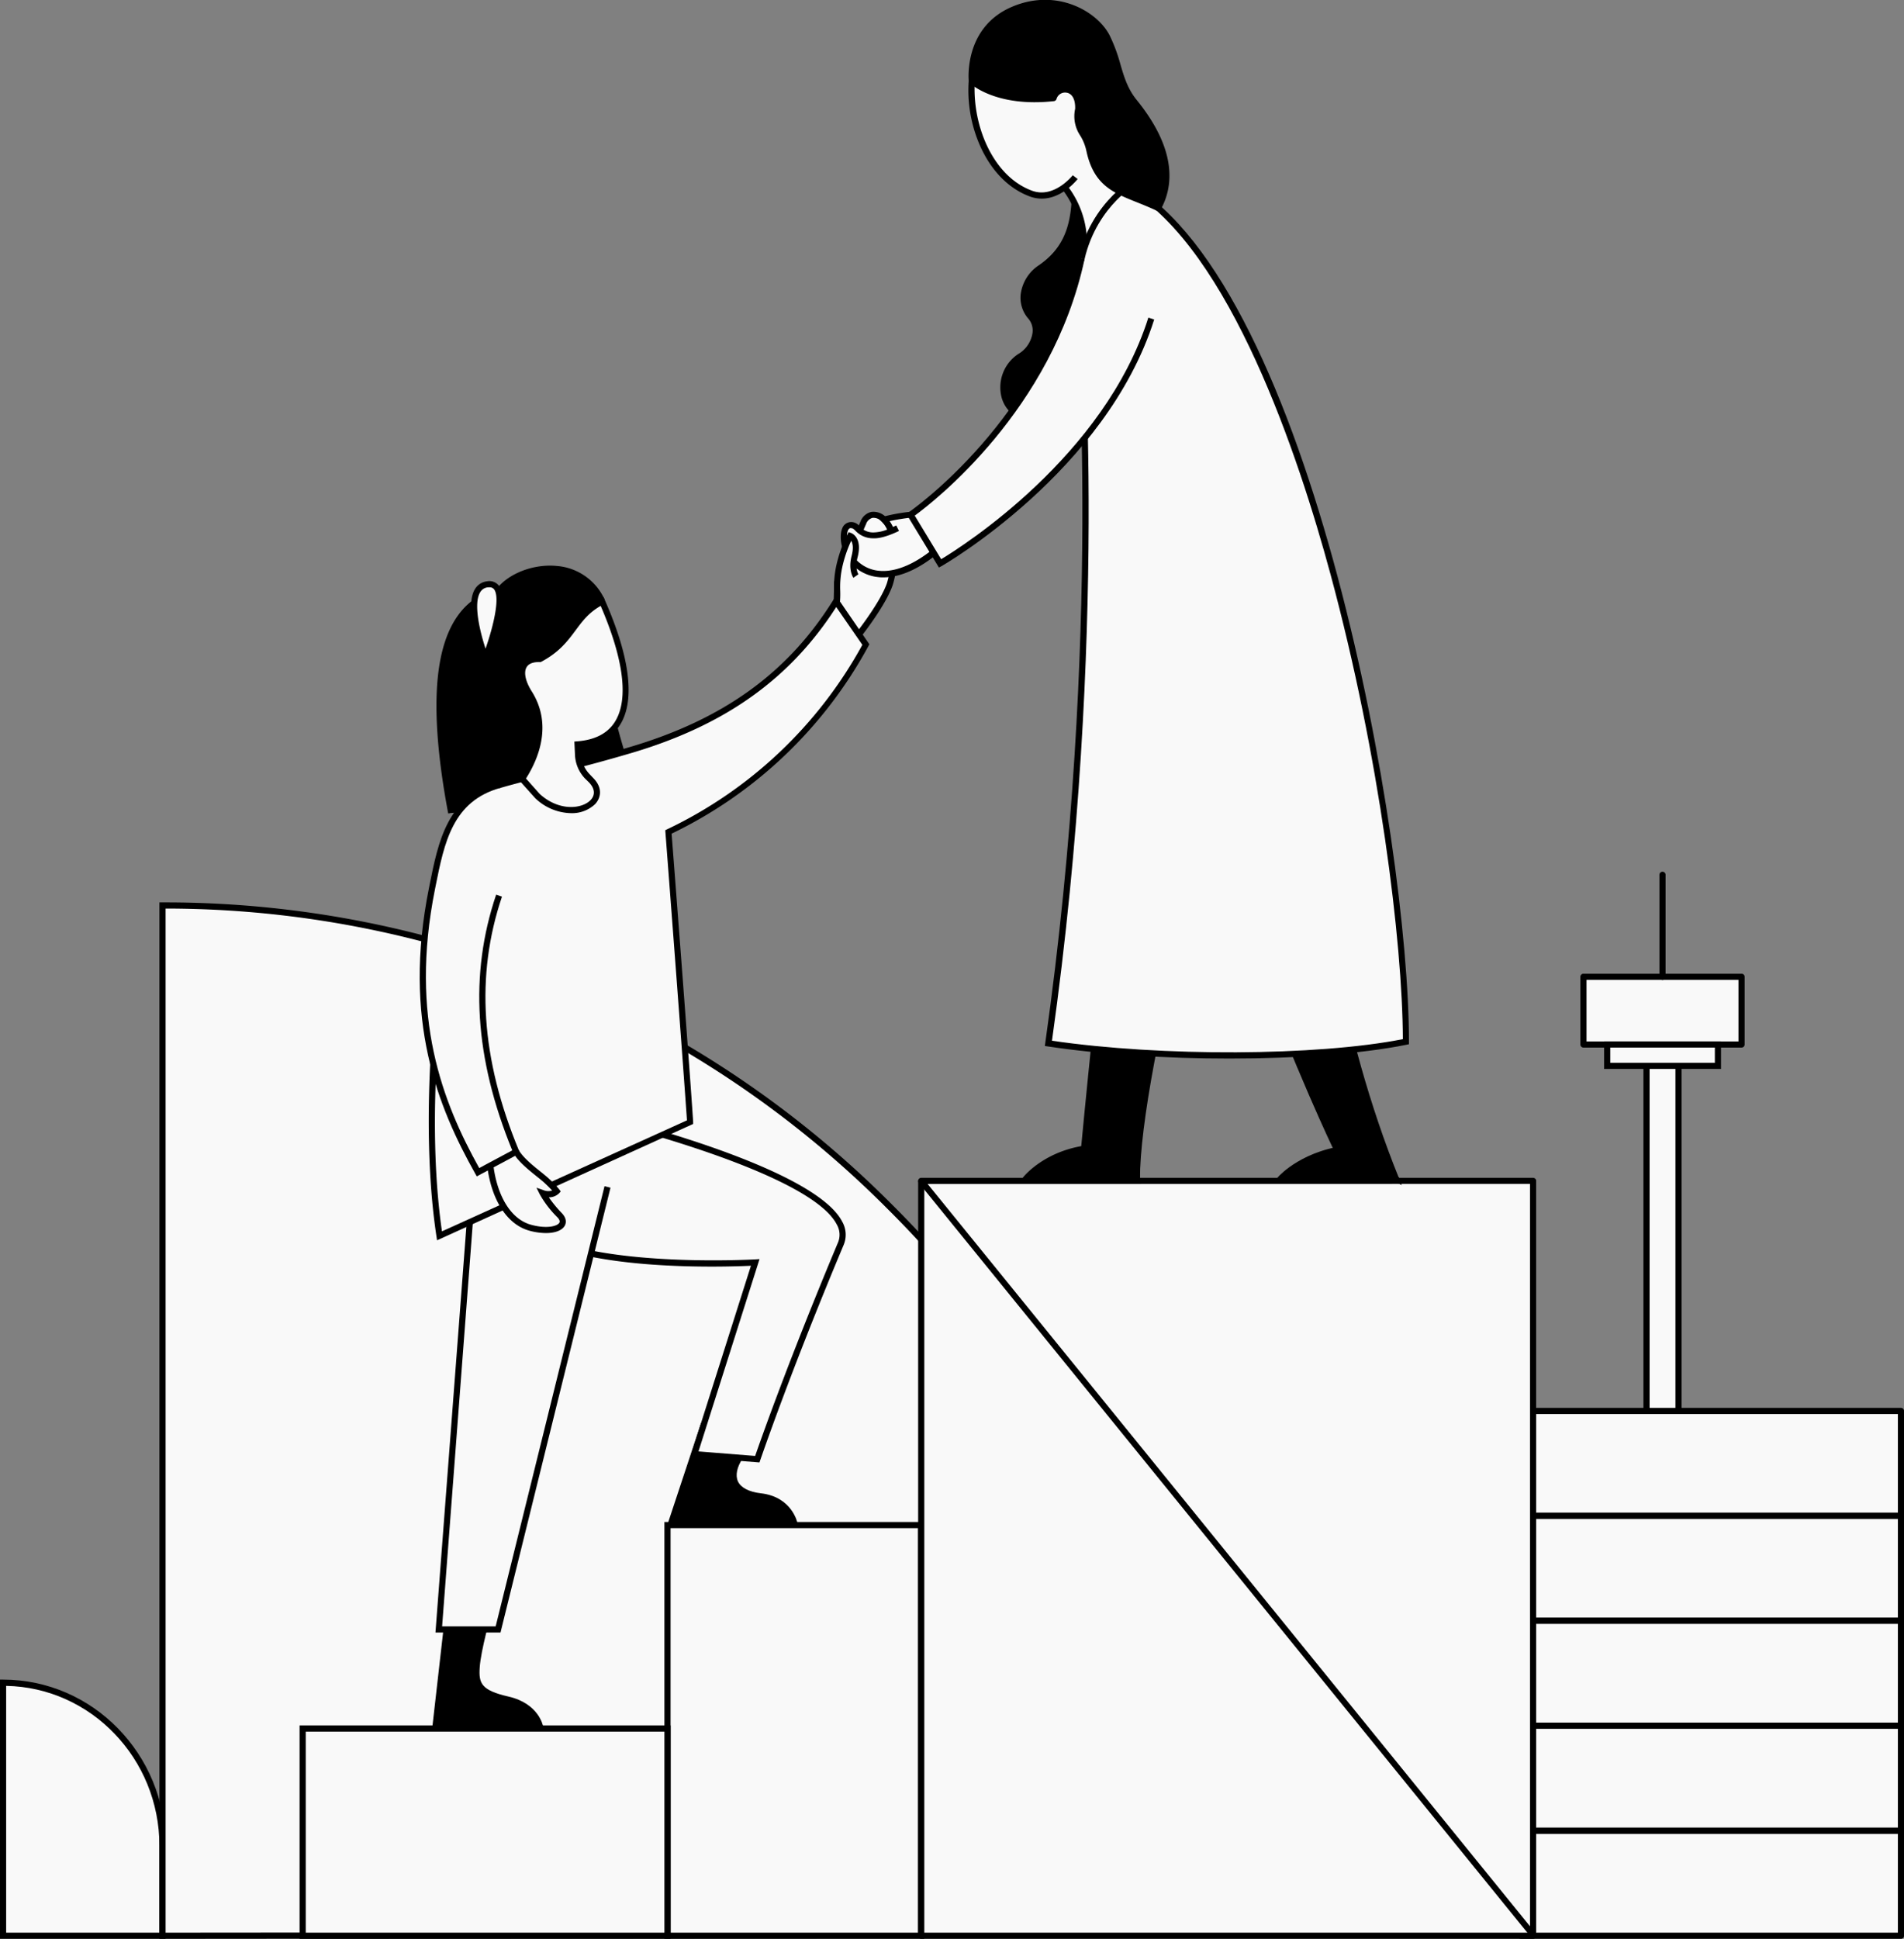 <svg xmlns="http://www.w3.org/2000/svg" viewBox="0 0 618.99 630.07"><rect x="0" y="0" width="618.99" height="630.07" fill="#808080" stroke="none"/><defs><style>.cls-1{fill:#f9f9f9;}.cls-2{fill:#fff;}</style></defs><g id="Layer_2" data-name="Layer 2"><g id="Layer_3" data-name="Layer 3"><path class="cls-1" d="M52.83,629.07v-29.2c0-29.29-23.2-53-51.83-53v82.23Z"/><path d="M53.83,630.07H0V545.84H1c29.13,0,52.83,24.24,52.83,54ZM2,628.07H51.83v-28.2c0-28.35-22.26-51.48-49.83-52Z"/><rect class="cls-1" x="535.28" y="332.84" width="10.4" height="177.63"/><path d="M545.68,511.46h-10.4a1,1,0,0,1-1-1V332.84a1,1,0,0,1,1-1h10.4a1,1,0,0,1,1,1V510.46A1,1,0,0,1,545.68,511.46Zm-9.4-2h8.4V333.84h-8.4Z"/><rect class="cls-1" x="514.78" y="317.48" width="51.4" height="21.96"/><path d="M566.18,340.44h-51.4a1,1,0,0,1-1-1v-22a1,1,0,0,1,1-1h51.4a1,1,0,0,1,1,1v22A1,1,0,0,1,566.18,340.44Zm-50.4-2h49.4v-20h-49.4Z"/><line class="cls-1" x1="540.48" y1="284.29" x2="540.48" y2="317.48"/><path d="M540.48,318.48a1,1,0,0,1-1-1V284.29a1,1,0,1,1,2,0v33.19A1,1,0,0,1,540.48,318.48Z"/><rect class="cls-1" x="522.46" y="339.44" width="36.04" height="6.95"/><path d="M559.5,347.39h-38v-8.95h38Zm-36-2h34v-4.95h-34Z"/><rect class="cls-1" x="494.5" y="594.97" width="123.48" height="34.1"/><path d="M618,630.07H494.5a1,1,0,0,1-1-1V595a1,1,0,0,1,1-1H618a1,1,0,0,1,1,1v34.1A1,1,0,0,1,618,630.07Zm-122.49-2H617V596H495.5Z"/><rect class="cls-1" x="494.5" y="458.53" width="123.48" height="34.1"/><path d="M618,493.62H494.5a1,1,0,0,1-1-1V458.53a1,1,0,0,1,1-1H618a1,1,0,0,1,1,1v34.09A1,1,0,0,1,618,493.62Zm-122.49-2H617V459.53H495.5Z"/><rect class="cls-1" x="494.5" y="492.62" width="123.48" height="34.1"/><path d="M618,527.72H494.5a1,1,0,0,1-1-1v-34.1a1,1,0,0,1,1-1H618a1,1,0,0,1,1,1v34.1A1,1,0,0,1,618,527.72Zm-122.49-2H617v-32.1H495.5Z"/><rect class="cls-1" x="494.5" y="526.72" width="123.48" height="34.1"/><path d="M618,561.82H494.5a1,1,0,0,1-1-1v-34.1a1,1,0,0,1,1-1H618a1,1,0,0,1,1,1v34.1A1,1,0,0,1,618,561.82Zm-122.49-2H617v-32.1H495.5Z"/><rect class="cls-1" x="494.5" y="560.82" width="123.48" height="34.1"/><path d="M618,595.91H494.5a1,1,0,0,1-1-1V560.82a1,1,0,0,1,1-1H618a1,1,0,0,1,1,1v34.09A1,1,0,0,1,618,595.91Zm-122.49-2H617V561.82H495.5Z"/><path class="cls-1" d="M387.36,628.79c0-184.76-149.77-334.53-334.53-334.53V629.07Z"/><path d="M51.83,630.07V293.26h1a333.3,333.3,0,0,1,237.25,98.28,333.3,333.3,0,0,1,98.28,237.25v1Zm2-334.81V628.07l332.53-.28A331.33,331.33,0,0,0,288.67,393,331.33,331.33,0,0,0,53.83,295.26Z"/><path d="M349.46,65.84c-.63,10.16-4.08,16.44-11,21.25C331.39,92,332,99.5,335.12,102.8s2.14,9.8-3.58,13.32c-7.48,4.61-8.32,20.19,7,20,10.3-.12,34.42-20.45,35.08-43.76s-20.93-43.61-24.21-26.53"/><path d="M338.34,137.27c-6.6,0-11.22-2.89-12.69-8a13,13,0,0,1,5.29-14.17,9.56,9.56,0,0,0,4.7-6.72,5.88,5.88,0,0,0-1.35-4.85,10.26,10.26,0,0,1-2.45-8,13.31,13.31,0,0,1,6-9.4c6.76-4.71,9.9-10.81,10.5-20.38a.59.59,0,0,1,0-.14c1.36-7.11,5.62-7.42,7.39-7.23,7.89.86,19.57,16.44,19.07,34-.66,23.42-25,44.73-36.21,44.86ZM350.6,66c-.66,10.29-4.1,16.89-11.47,22-3.75,2.61-4.8,5.67-5,7.77A8.08,8.08,0,0,0,336,102a8.17,8.17,0,0,1,1.95,6.71,11.87,11.87,0,0,1-5.76,8.35,10.79,10.79,0,0,0-4.3,11.59c1.2,4.14,5,6.38,10.74,6.31,5.05-.06,13.42-5.33,20.33-12.81,4.93-5.33,13.24-16.3,13.63-29.84.45-16.12-10.15-30.92-17.05-31.68C353,60.39,351.34,62.18,350.6,66Z"/><rect class="cls-1" x="217" y="495.61" width="82.47" height="133.46"/><path d="M300.47,630.07H216V494.61h84.47Zm-82.47-2h80.47V496.61H218Z"/><rect class="cls-1" x="98.4" y="561.73" width="118.6" height="67.34"/><path d="M218,630.07H97.4V560.73H218Zm-118.6-2H216V562.73H99.4Z"/><rect class="cls-1" x="299.49" y="384.03" width="198.91" height="245.04"/><path d="M498.4,630.07H299.49a1,1,0,0,1-1-1V384a1,1,0,0,1,1-1H498.4a1,1,0,0,1,1,1v245A1,1,0,0,1,498.4,630.07Zm-197.91-2H497.4V385H300.49Z"/><polygon class="cls-1" points="299.49 383.73 498.4 628.77 498.4 383.73 299.49 383.73"/><path d="M498.4,629.77a1,1,0,0,1-.78-.37l-198.91-245a1,1,0,0,1-.13-1.06,1,1,0,0,1,.91-.57H498.4a1,1,0,0,1,1,1v245a1,1,0,0,1-.67.94A1,1,0,0,1,498.4,629.77Zm-196.82-245L497.4,626V384.73Z"/><path d="M228.68,463.35l-10.54,31.78h40.14s-1.41-7.81-11-8.91c-9.89-1.14-10.38-7.41-6.59-13S243,460.61,243,460.61Z"/><path d="M259.48,496.13H216.76l11.15-33.66,15.9-3,.21,1c.06.3,1.52,7.45-2.52,13.39-1.92,2.83-2.5,5.59-1.59,7.57s3.53,3.41,7.46,3.86c10.23,1.18,11.88,9.65,11.9,9.73Zm-40-2h37.41c-.79-2.06-3.19-6.16-9.8-6.92-5.89-.68-8.18-3.1-9-5-1.23-2.68-.6-6.06,1.76-9.53,2.73-4,2.57-8.86,2.35-10.88l-12.76,2.43Z"/><path class="cls-1" d="M194,362.82s87.94,21,79.37,41.37c-17.8,42.38-27.15,70-27.15,70l-20.45-1.63,19.77-62.32s-57.65,3.39-75-11.52S194,362.82,194,362.82Z"/><path d="M246.9,475.26l-22.49-1.78,19.72-62.14c-9.27.43-58.14,2-74.24-11.85-3.48-3-5-6.46-4.56-10.31,1.58-13.4,27.1-26.69,28.19-27.25l.33-.17.36.09c2.87.68,70.37,17,79.63,35.23a8.58,8.58,0,0,1,.43,7.5c-17.58,41.85-27,69.67-27.12,69.95Zm-19.82-3.58,18.42,1.47c1.62-4.68,10.91-31.2,26.93-69.35a6.58,6.58,0,0,0-.37-5.82c-8.51-16.78-72.5-32.77-77.95-34.1-3,1.6-25.43,13.95-26.8,25.53-.37,3.19.9,6,3.88,8.57,16.83,14.48,73.7,11.32,74.27,11.29l1.46-.09Z"/><path class="cls-1" d="M279.2,206.2s8-10.14,10.12-16.49a32.69,32.69,0,0,0,1.22-12.05c-.27-2.66-.45-6.26-3.13-8.81s-5.51-1.9-6.78,1c-2.13,4.9-8.46,19.41-8.46,19.41l-.17,7.06"/><path d="M280,206.82l-1.57-1.24c.08-.1,7.93-10.08,9.95-16.18a32,32,0,0,0,1.18-11.64l-.05-.54c-.25-2.46-.55-5.53-2.78-7.65a3.67,3.67,0,0,0-3.11-1.27,3.11,3.11,0,0,0-2.06,2c-2,4.59-7.65,17.56-8.38,19.24l-.17,6.87-2-.06.18-7.25.08-.18s6.33-14.51,8.46-19.41a5,5,0,0,1,3.49-3.14,5.6,5.6,0,0,1,4.89,1.78c2.77,2.64,3.13,6.26,3.39,8.9l.05.54A33.41,33.41,0,0,1,290.26,190C288.14,196.46,280.32,206.4,280,206.82Z"/><path d="M145.52,526.44l-4,34.8h34s-1.18-6.77-10.48-8.91-10.52-4.71-10.15-10.49,3.78-17.75,3.78-17.75Z"/><path d="M176.77,562.24H140.44l4.17-36.65,15.52-2.77-.44,1.54c0,.12-3.38,11.94-3.74,17.55-.33,5.1.43,7.39,9.38,9.44,9.83,2.27,11.18,9.42,11.24,9.72Zm-34.09-2h31.54c-.78-1.88-3.06-5.49-9.34-6.94C155,551,153.55,548,154,541.78c.3-4.64,2.46-13,3.39-16.43l-10.91,1.94Z"/><polyline class="cls-1" points="153.21 390.82 142.65 529.54 161.92 529.54 197.5 385.73"/><polygon points="162.71 530.54 141.57 530.54 152.22 390.74 154.21 390.9 143.73 528.54 161.14 528.54 196.53 385.49 198.47 385.97 162.71 530.54"/><path d="M195.73,195.45c-7.25-15.61-27.55-11.72-33.77-3.09-21.77,5.25-21.74,37-15.42,70.95,39.6-3.05,58.64-8.9,58.64-8.9s-10-28.57-10.48-46"/><path d="M145.72,264.37l-.17-.88c-3.6-19.37-4.55-35-2.82-46.57,2.13-14.26,8.4-22.82,18.64-25.45,3.9-5.11,12.07-8.27,19.58-7.55A18.64,18.64,0,0,1,196.63,195l-1.81.84a16.72,16.72,0,0,0-14.06-10c-6.89-.66-14.62,2.36-18,7l-.22.3-.36.09c-17.44,4.21-22.43,27.39-14.83,68.91,33.49-2.63,52.17-7.31,56.53-8.5-1.79-5.29-9.73-29.55-10.19-45.27l2-.06c.5,17,10.32,45.39,10.42,45.67l.34,1-1,.31c-.19.06-19.59,5.91-58.85,8.93Z"/><path class="cls-1" d="M271.82,195.45c-15.7,25.25-38.3,39.91-67.1,48.38-19.41,5.71-31.31,8.07-42.31,11.27-13.41,3.9-28,91.19-19.53,146.51l81.48-36.9s-1.11-17-7.09-94.31a143.18,143.18,0,0,0,64.19-60.9Z"/><path d="M142.09,403.07l-.2-1.31c-3.83-25.11-3.24-59.81,1.57-92.83,3.63-24.92,10.44-52.4,18.67-54.79,4.64-1.35,9.38-2.54,14.87-3.91,7.6-1.9,16.21-4,27.44-7.36,30.66-9,51.8-24.25,66.53-48l.81-1.29,10.85,15.8-.29.54a143.61,143.61,0,0,1-64,61c5.87,75.88,7,93.48,7,93.65l0,.69Zm129.77-205.8c-15,23.4-36.26,38.52-66.86,47.52-11.27,3.32-19.9,5.48-27.51,7.38-5.47,1.37-10.2,2.55-14.81,3.89-11.9,3.46-27.13,88-19,144.1l79.65-36.07c-.26-3.88-1.76-25.26-7-93.61l-.05-.68.61-.3a141.71,141.71,0,0,0,63.46-59.94Z"/><path class="cls-1" d="M167.71,374.19c2.27,3.8,7.72,7.38,10.11,9.62a28,28,0,0,1,3.16,3.3s-1.53,1.69-4.6.62a33.58,33.58,0,0,0,5.51,7.16c3.4,3.54-2,6.18-9.58,4.07s-11.79-10.88-12.95-20.3"/><path d="M177.48,400.72a20.9,20.9,0,0,1-5.44-.79c-7.17-2-12.28-9.9-13.67-21.15l2-.25c1.29,10.43,5.86,17.7,12.22,19.47,5.2,1.44,8.59.47,9.25-.63.34-.57-.17-1.29-.65-1.79a34,34,0,0,1-5.68-7.4l-1.1-2.2,2.32.81a4.07,4.07,0,0,0,2.77.1c-.48-.53-1.23-1.31-2.35-2.35-.65-.62-1.56-1.35-2.61-2.19-2.65-2.13-6-4.79-7.67-7.65l1.72-1c1.52,2.55,4.67,5.08,7.21,7.11,1.08.87,2,1.62,2.72,2.29a29.8,29.8,0,0,1,3.29,3.44l.48.66-.55.61a4.69,4.69,0,0,1-3.32,1.3,41.51,41.51,0,0,0,4.21,5.11c1.91,2,1.28,3.6.92,4.2C182.63,399.92,180.37,400.72,177.48,400.72Z"/><path class="cls-1" d="M162.2,291.09c-10.71,31.75-3.93,60.38,5.56,83.24L155.35,381c-10.33-18.4-24-47.13-15-92.1,3-14.72,5.5-29.21,22-33.76"/><path d="M155,382.3l-.48-.85c-12.27-21.86-23.67-50-15.08-92.78l.2-1c2.84-14.23,5.79-28.94,22.54-33.55l.53,1.92c-15.56,4.29-18.26,17.76-21.11,32l-.2,1c-8.34,41.61,2.48,69.13,14.39,90.55l10.74-5.74c-12.28-30-14-57.17-5.23-83.1l1.89.64c-8.67,25.69-6.86,52.69,5.53,82.53l.35.84Z"/><path class="cls-1" d="M195.73,195.45c11.9,27,10.39,45-8,46.41l.15,3.38a10.89,10.89,0,0,0,3,7l1.12,1.17h0c7.27,7.25-6.67,15-17.35,5.22l-5-5.54c3.12-4.68,9.64-16.37,2.24-28.05-3.65-5.76-3.1-11.2,3.57-11C186.54,208.22,185.91,200.53,195.73,195.45Z"/><path d="M185.61,264.26A17.25,17.25,0,0,1,174,259.39l-5.55-6.19.43-.65c8.18-12.27,5.72-21.43,2.23-27-2.44-3.85-3.06-7.43-1.69-9.82.72-1.26,2.33-2.75,5.86-2.69,5.29-2.87,7.77-6.21,10.17-9.44s4.82-6.49,9.82-9.08l.94-.49.43,1c8.1,18.37,9.86,32.28,5.11,40.24-2.56,4.28-6.91,6.79-12.93,7.47l.1,2.44a9.86,9.86,0,0,0,2.72,6.37l1.11,1.17c3.37,3.36,2.55,6.67.67,8.65A10.89,10.89,0,0,1,185.61,264.26ZM171,253l4.45,5c6.33,5.78,13.82,4.88,16.55,2,1.62-1.7,1.39-3.84-.65-5.87L190.19,253a11.81,11.81,0,0,1-3.26-7.66l-.2-4.35,1-.08c5.84-.46,10-2.68,12.33-6.59,4.33-7.24,2.67-20.17-4.78-37.42-4,2.28-6,5.06-8.19,8-2.57,3.45-5.23,7-11.07,10.14l-.24.12h-.26c-1.52-.05-3.49.21-4.33,1.68-1,1.68-.33,4.65,1.63,7.76C179.82,235.61,174.88,246.89,171,253Z"/><path class="cls-1" d="M157.82,213.76s-8.75-22.65.69-23.85C167.66,188.74,157.82,213.76,157.82,213.76Z"/><path d="M157.81,216.51l-.92-2.39c-.26-.66-6.25-16.36-2.53-22.6a5.25,5.25,0,0,1,4-2.61,3.94,3.94,0,0,1,3.81,1.39c3.83,4.93-2.68,21.91-3.44,23.83Zm1.29-25.64-.47,0a3.24,3.24,0,0,0-2.55,1.64c-2.26,3.77,0,12.93,1.77,18.29,2.44-6.94,4.85-16.62,2.76-19.3A1.75,1.75,0,0,0,159.1,190.87Z"/><path d="M367,373a25,25,0,0,1,2.57,10.1H333.49s7.15-8.91,21.75-10.1Z"/><path d="M370.6,384.1H331.41l1.3-1.62c.3-.38,7.59-9.26,22.45-10.48h12.48l.28.54a25.82,25.82,0,0,1,2.68,10.56Zm-34.73-2h32.69a24.66,24.66,0,0,0-2.16-8.1H355.24A32.71,32.71,0,0,0,335.87,382.1Z"/><path d="M445.2,373.34s1.24,3.09,8.61,9.76H416.3s7.86-8.91,23.92-10.1Z"/><path d="M456.4,384.1H414.08l1.47-1.66c.33-.38,8.32-9.23,24.6-10.44h.07l5.67.39.23.58c.05.09,1.44,3.13,8.36,9.4Zm-37.55-2h32.42c-4.36-4.17-6.09-6.73-6.7-7.8l-4.34-.3C429.05,374.85,422,379.54,418.85,382.1Z"/><path d="M424.63,176.28S415,287.09,453.81,383.1l-19.06-9.29S383.08,267,379.42,187.41"/><path d="M455.71,385.14,434,374.55l-.16-.31c-.51-1.07-51.79-107.89-55.42-186.79l2-.09c3.52,76.39,52,179.26,55.09,185.7l16.42,8c-37.35-94.59-28.38-203.78-28.29-204.88l2,.17c-.1,1.11-9.17,111.68,29.1,206.37Z"/><path class="cls-2" d="M424.61,176.6l-6,1.16-16.11,4,10,14.05-9.07,41.37,21.34-20.68h0C423.75,193.87,424.48,178.94,424.61,176.6Z"/><path d="M372.67,181S358,314.64,352.51,373c0,0,10.16,10.1,17.09,10.1,0-38.93,31.77-153,49.2-196.55"/><path d="M370.6,384.1h-1c-7.26,0-17.37-10-17.8-10.39l-.33-.34,0-.47c5.44-57.69,20-190.71,20.17-192l2,.21c-.15,1.34-14.65,133.61-20.12,191.54,1.68,1.61,9.35,8.64,15.05,9.42.33-24.13,11.44-70.17,18.1-95.71,10.09-38.71,22.33-78,31.18-100.14l1.85.74c-8.82,22.05-21,61.27-31.1,99.9-11.46,44-18,79.05-18,96.28Z"/><polygon class="cls-2" points="370.04 205.12 419.82 200.07 424.32 180.72 370.04 205.12"/><path class="cls-1" d="M366.81,60.5c-9.55-6.2-15.9-18.52-15.95-18.6l-5.37,18.22a29.64,29.64,0,0,1,6.83,21"/><path d="M353.32,81.24l-2-.15a28.81,28.81,0,0,0-6.56-20.29l-.39-.42,6.25-21.2,1.14,2.27c.06.12,6.28,12.17,15.6,18.21l-1.09,1.68c-7.36-4.77-12.83-13-15.12-16.89l-4.54,15.42A30.62,30.62,0,0,1,353.32,81.24Z"/><path class="cls-1" d="M366.81,60.5s-19.23,12.12-16,39.94c0,0,9.06,104.32-10,238.61,36,5.43,88.34,5.14,116.2-.53,0-68-32.73-245-90.24-278"/><path d="M399.68,344c-20.42,0-41.58-1.3-59-3.93l-1-.14.14-1c18.78-132.63,10.05-237.34,10-238.38-3.27-28.09,16.26-40.75,16.46-40.88l.51-.32.52.3c58.94,33.88,90.74,213.08,90.74,278.89v.81l-.8.17C442.65,342.47,421.59,344,399.68,344ZM342,338.21c35.49,5.21,86.14,5,114.07-.51-.13-31.48-7.5-91.79-23.52-151.06-10.37-38.35-32.64-105.39-65.67-125C363.93,63.81,349,76,351.81,100.32,351.9,101.39,360.61,205.8,342,338.21Z"/><path class="cls-1" d="M349.55,57.54s-6.38,8.34-14.43,5.36c-25.19-9.32-27.23-61.49,2.81-60,19.44,1,19.76,21.3,19.33,33.19-.34,9.27.58,16.57,9.55,24.39"/><path d="M338.69,64.55a11.27,11.27,0,0,1-3.92-.71c-7.18-2.66-13.09-8.91-16.64-17.62a44.58,44.58,0,0,1-2.53-25.13c2.58-12.58,11-19.74,22.38-19.17,21.47,1.08,20.6,25.16,20.27,34.22-.29,8.26.19,15.74,9.22,23.6l-1.31,1.51c-9.7-8.45-10.22-16.4-9.9-25.18.52-14.51-1.09-31.28-18.38-32.15C327.37,3.4,320,9.79,317.56,21.49c-3.05,14.88,3.55,35.16,17.91,40.47,7.27,2.7,13.23-5,13.29-5l1.59,1.21C350.11,58.45,345.35,64.55,338.69,64.55Z"/><path class="cls-1" d="M289.71,172.65a9.37,9.37,0,0,0-2.3-3.8,58.61,58.61,0,0,1,8.59-1.56,55.42,55.42,0,0,0,7.93-1.58l5.35,8.73c-15.54,15.83-27.82,14.28-33.1,6.4-2.29-3.41-2.7-9.63.12-10.12s1.94,2.95,7.66,3.28c3,.18,7.85-2.28,7.85-2.28"/><path d="M287.15,187.63c-.52,0-1,0-1.48-.07a13.77,13.77,0,0,1-10.32-6.17c-1.88-2.8-2.58-7.23-1.54-9.68a3.06,3.06,0,0,1,2.31-2,3.36,3.36,0,0,1,3.32,1.32,5.83,5.83,0,0,0,4.57,2,12.88,12.88,0,0,0,4.43-.94,9,9,0,0,0-1.72-2.5l-1.26-1.2,1.67-.48a59,59,0,0,1,8.75-1.59,54.61,54.61,0,0,0,7.75-1.55l.75-.23,6.16,10.06-.55.56C300.08,185.24,292.29,187.63,287.15,187.63Zm-10.34-16-.35,0c-.12,0-.51.09-.81.8-.78,1.84-.14,5.55,1.36,7.78a11.69,11.69,0,0,0,8.85,5.29c6.42.59,14.25-3.41,22.16-11.28l-4.54-7.41a62.17,62.17,0,0,1-7.36,1.41,66.85,66.85,0,0,0-6.91,1.14,10.7,10.7,0,0,1,1.09,1.89l1.06-.49.9,1.78c-.2.1-5.1,2.59-8.36,2.39a7.79,7.79,0,0,1-5.89-2.55C277.46,171.88,277.23,171.67,276.81,171.67Z"/><path class="cls-1" d="M278.24,187.19s-1.5-2.13-.41-6.3c1.48-5.68-1.46-6.72-1.46-6.72a43.07,43.07,0,0,0-3.56,10.09c-1.18,5.81-.31,7.87-.81,12.09"/><path d="M273,196.47l-2-.24a30.25,30.25,0,0,0,.16-4.26,32.64,32.64,0,0,1,.67-7.91,42.82,42.82,0,0,1,3.66-10.36l.4-.77.82.29c.15.06,3.78,1.43,2.08,7.92-.94,3.6.23,5.41.28,5.48l-1.64,1.15c-.08-.11-1.76-2.57-.57-7.13.71-2.74.31-4.16-.15-4.88a41.94,41.94,0,0,0-2.92,8.7,30.69,30.69,0,0,0-.63,7.48A31.73,31.73,0,0,1,273,196.47Z"/><path class="cls-1" d="M351.57,84C340.19,137.25,296,167.29,296,167.29l9.59,15.8s52.93-30,68.65-79.56"/><path d="M305.24,184.44,294.65,167l.79-.53c.44-.3,44-30.45,55.15-82.68l2,.42c-10.51,49.14-49.23,79-55.21,83.36l8.59,14.16c6.8-4.1,53-33.3,67.36-78.5l1.9.6c-15.65,49.36-68.57,79.83-69.11,80.13Z"/><path d="M315.91,26.31s8,7.65,26.58,5.62c.93-3.95,8.36-4.64,8,3.54-1.12,7,2.35,7.25,3.64,13.31,2.84,13.36,11.38,13.58,22.33,18.8,3.35-6,6-17.44-7.73-34.4-5.26-6.5-4.88-13.13-8.85-21-3.67-7.3-16.44-14.91-30.46-9C314,9.67,315.91,26.31,315.91,26.31Z"/><path d="M376.48,68.58a1.11,1.11,0,0,1-.43-.09c-2.24-1.07-4.36-1.92-6.41-2.74-7.89-3.16-14.11-5.65-16.47-16.76a15.68,15.68,0,0,0-2-4.94,11.25,11.25,0,0,1-1.64-8.68c.11-3-.95-5-2.84-5.26a2.89,2.89,0,0,0-3.2,2,1,1,0,0,1-.87.76c-18.8,2.06-27-5.56-27.38-5.89a.94.94,0,0,1-.3-.61c0-.17-1.81-17.46,14.13-24.19,14.53-6.15,27.77,1.54,31.74,9.45a53.73,53.73,0,0,1,3.46,9.37c1.18,4,2.3,7.83,5.28,11.5,13.5,16.65,11.71,28.51,7.83,35.52A1,1,0,0,1,376.48,68.58ZM346.26,28.09a5.27,5.27,0,0,1,.68,0c2.34.32,4.77,2.43,4.57,7.38,0,0,0,.08,0,.12a9.24,9.24,0,0,0,1.39,7.43,17.62,17.62,0,0,1,2.23,5.51c2.14,10.07,7.64,12.27,15.26,15.32,1.82.73,3.68,1.47,5.66,2.38,4.54-9.13,1.77-20.33-8.07-32.46-3.22-4-4.4-8-5.64-12.19a51.58,51.58,0,0,0-3.33-9c-3.52-7-15.95-14.1-29.17-8.51-13.45,5.68-13.14,19.23-13,21.74,1.51,1.21,9.32,6.73,24.88,5.19A4.87,4.87,0,0,1,346.26,28.09Z"/></g></g></svg>